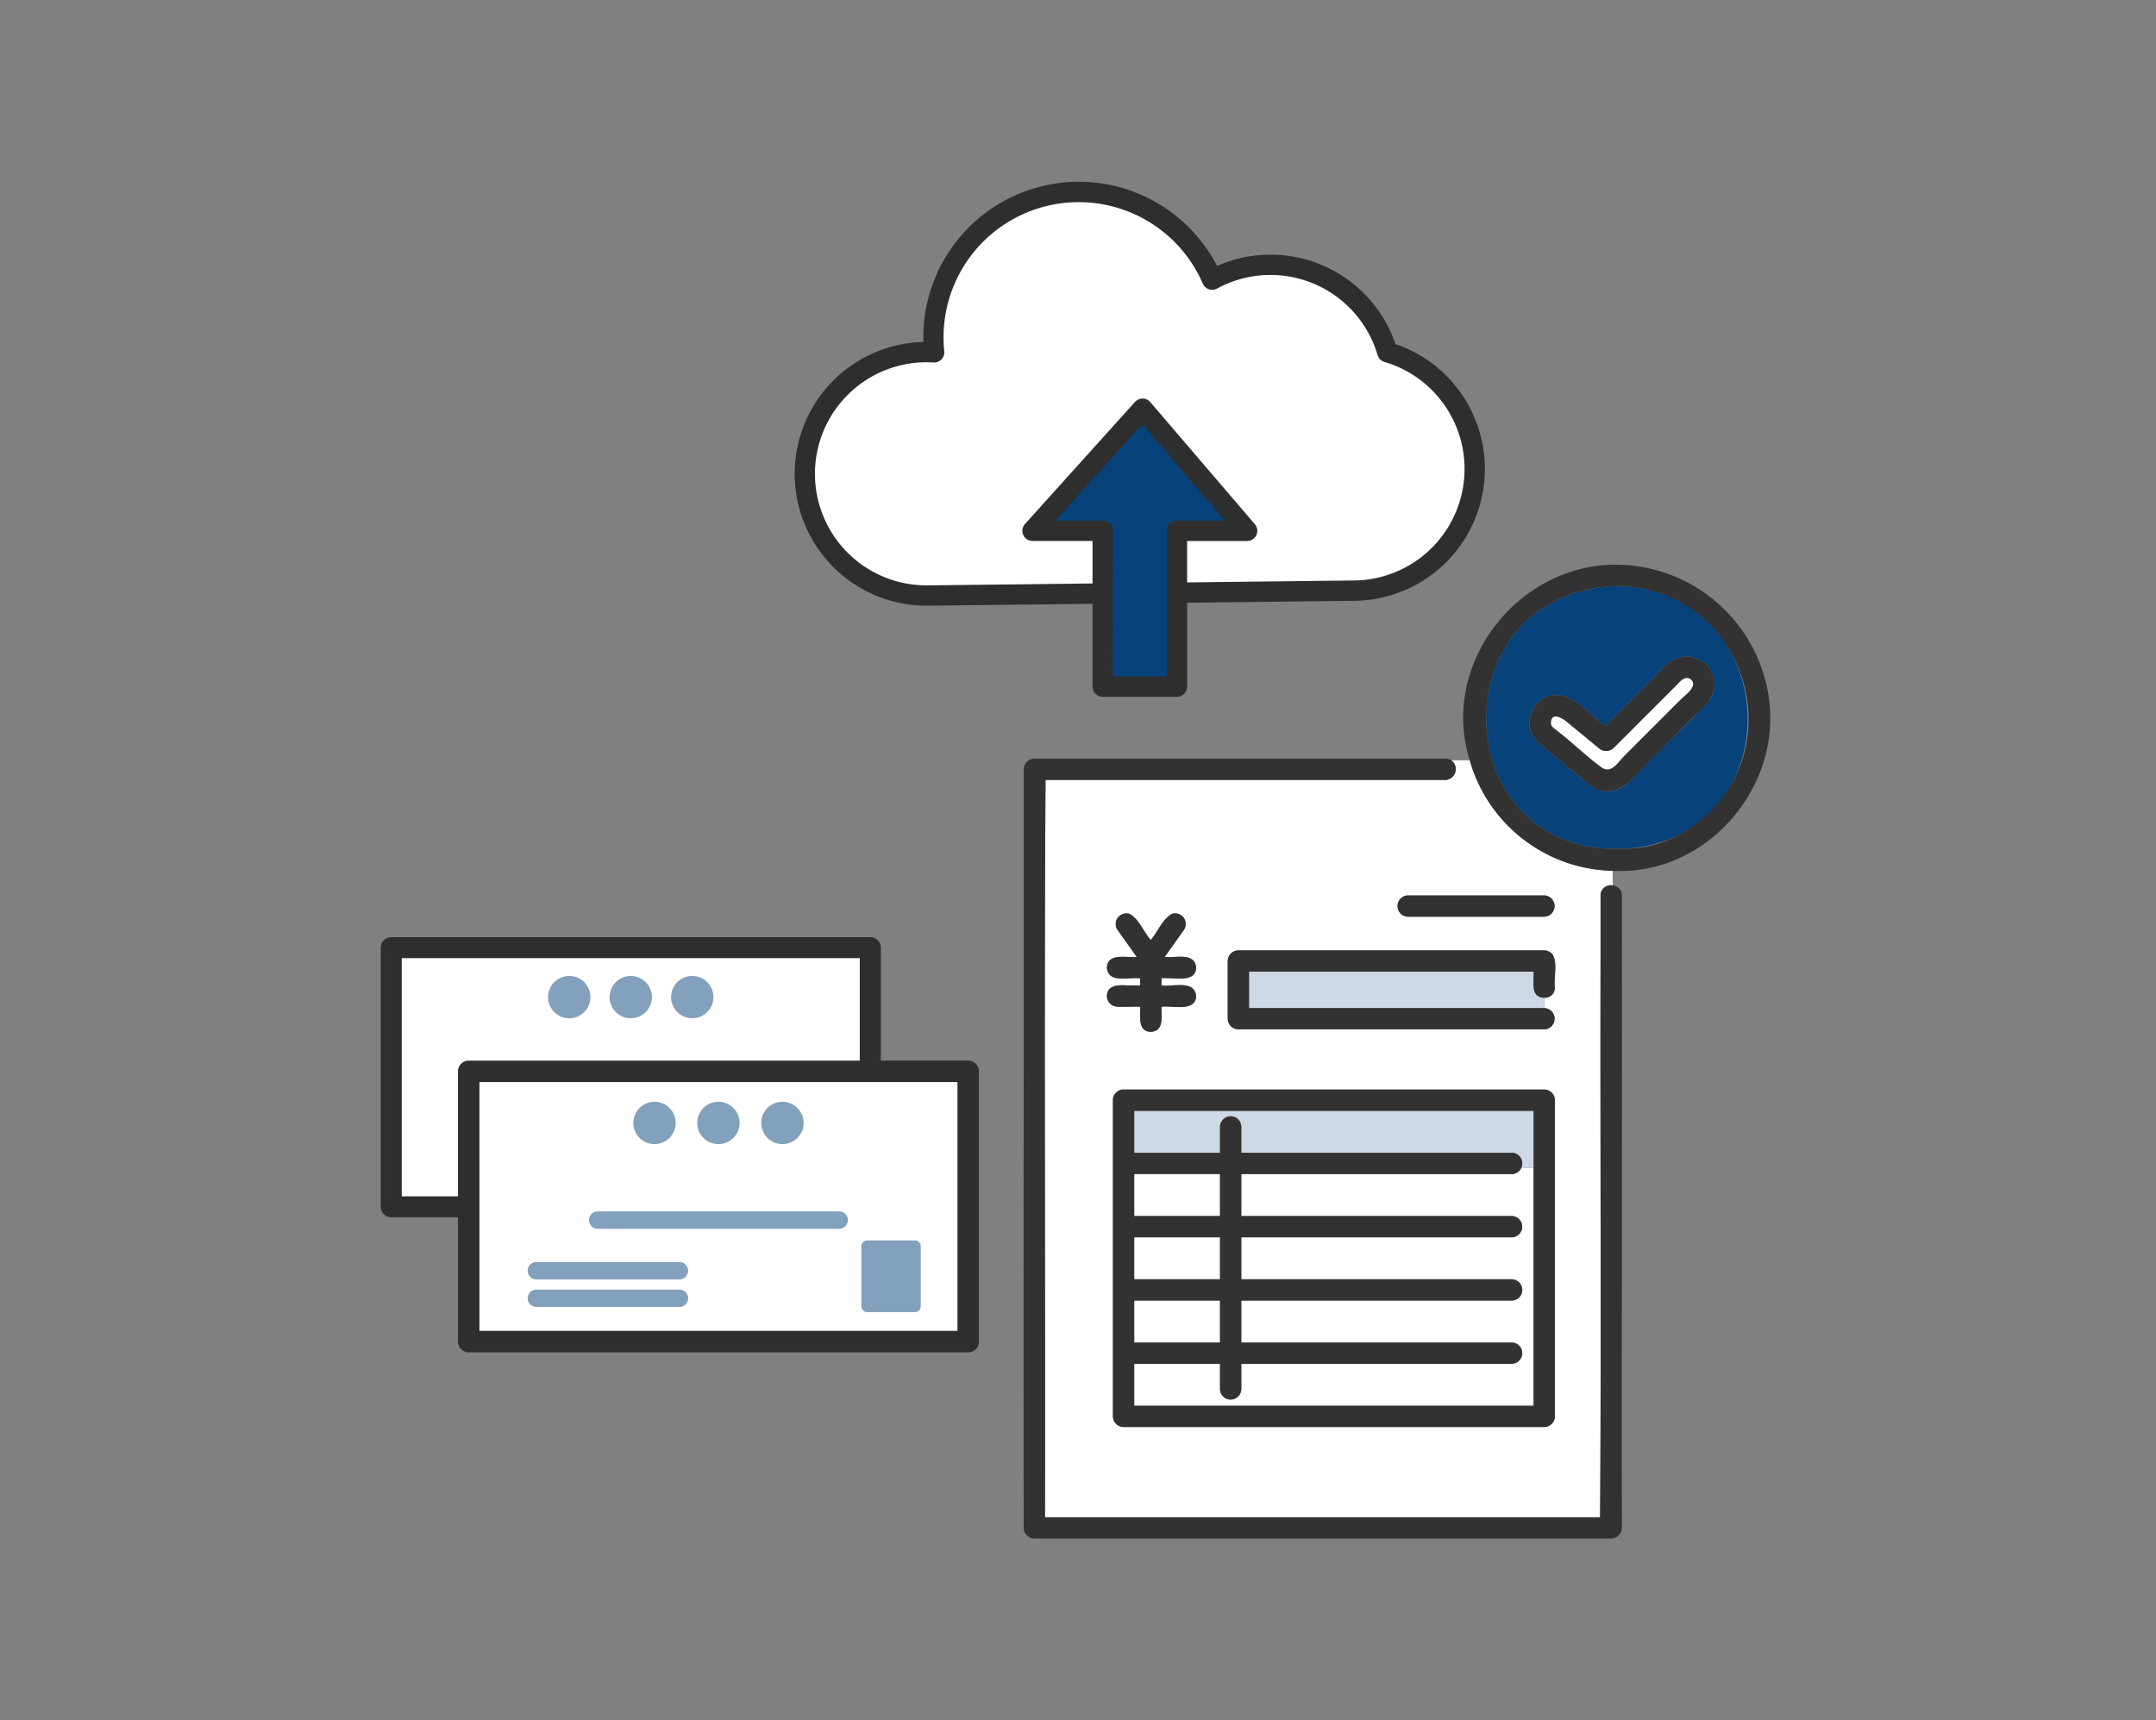 <svg xmlns="http://www.w3.org/2000/svg" xmlns:xlink="http://www.w3.org/1999/xlink" width="218" height="174" viewBox="0 0 218 174">
  <rect x="0" y="0" width="218" height="174" fill="#808080" stroke="none"/>
  <defs>
    <clipPath id="clip-path">
      <rect id="Rectangle_27027" data-name="Rectangle 27027" width="218" height="174" fill="none"/>
    </clipPath>
  </defs>
  <g id="Group_56493" data-name="Group 56493" transform="translate(-0.105 30.527)">
    <g id="Component_153_64" data-name="Component 153 – 64" transform="translate(0.105 -30.527)">
      <rect id="Rectangle_26010" data-name="Rectangle 26010" width="218" height="174" fill="none"/>
      <g id="Group_57021" data-name="Group 57021">
        <g id="Group_57020" data-name="Group 57020">
          <g id="Group_57019" data-name="Group 57019" clip-path="url(#clip-path)">
            <path id="Path_22945" data-name="Path 22945" d="M158.686,87.353A15.4,15.4,0,0,1,148.611,76.9h-1.862a1.1,1.1,0,0,1-.586,1.985H105.717c-.152,24.856-.005,49.714-.055,74.573H161.79c.129-18.838,0-37.678.047-56.517V90.574a1.029,1.029,0,0,1,1.228-1.019v-1.48a16.077,16.077,0,0,1-4.379-.722M142.35,90.567h13.795a1.077,1.077,0,0,1,0,2.153H142.35a1.077,1.077,0,0,1,0-2.153m-30.429,10.18c.109-1.644,2.275-.929,3.368-1.076v-.724c-1.114-.149-3.222.573-3.368-1.076.084-1.535,2-.981,3.024-1.077L112.959,94a1.057,1.057,0,0,1-.107-.829,1.085,1.085,0,0,1,1.323-.752c.94.445,1.476,1.863,2.177,2.654.725-.823,1.2-2.153,2.178-2.654A1.076,1.076,0,0,1,119.745,94q-.992,1.4-1.985,2.795c1.079.119,3.049-.514,3.182,1.077-.062,1.638-2.407.933-3.5,1.076v.724c1.135.162,3.354-.6,3.5,1.076-.062,1.638-2.407.933-3.5,1.077-.032.969.3,2.449-1.075,2.538-1.37-.043-1.047-1.6-1.078-2.538-1.114-.149-3.222.573-3.368-1.077m45.3,14.494v28.016a1.091,1.091,0,0,1-1.076,1.076H113.607a1.091,1.091,0,0,1-1.076-1.076V111.273a.99.99,0,0,1,.293-.733.592.592,0,0,1,.056-.056.991.991,0,0,1,.727-.287h42.538a1.091,1.091,0,0,1,1.076,1.076Zm0-15.365a1.017,1.017,0,0,1-1.076,1.04v1.042a1.077,1.077,0,0,1,0,2.153h-30.93a1.092,1.092,0,0,1-1.076-1.077V97.2a1.092,1.092,0,0,1,1.076-1.077h30.93c1.726.129.89,2.594,1.076,3.754" fill="#fff"/>
            <rect id="Rectangle_27020" data-name="Rectangle 27020" width="8.675" height="4.244" transform="translate(114.684 131.539)" fill="#fff"/>
            <rect id="Rectangle_27021" data-name="Rectangle 27021" width="8.675" height="4.244" transform="translate(114.684 118.746)" fill="#fff"/>
            <rect id="Rectangle_27022" data-name="Rectangle 27022" width="8.675" height="4.244" transform="translate(114.684 125.143)" fill="#fff"/>
            <path id="Path_22946" data-name="Path 22946" d="M141.755,142.18h13.313V118.136h-1.25a.974.974,0,0,1-.944.61H125.512v4.244h27.362a1.077,1.077,0,0,1,0,2.152H125.512v4.244h27.362a1.077,1.077,0,0,1,0,2.153H125.512v4.244h27.362a1.077,1.077,0,0,1,0,2.153H125.512v2.573a1.077,1.077,0,0,1-2.153,0v-2.573h-8.674v4.244Z" fill="#fff"/>
            <path id="Path_22947" data-name="Path 22947" d="M163.99,90.685a1.013,1.013,0,0,0-.924-1.13v0a1.029,1.029,0,0,0-1.229,1.018v6.368c-.043,18.84.082,37.679-.047,56.517H105.663c.05-24.858-.1-49.717.054-74.573h40.446a1.1,1.1,0,0,0,.586-1.984h0a1.043,1.043,0,0,0-.586-.169H104.587a1.092,1.092,0,0,0-1.077,1.077c.026,25.528-.039,51.068,0,76.594a1.105,1.105,0,0,0,1.077,1.208h58.326a1.092,1.092,0,0,0,1.077-1.076c-.025-21.282.035-42.573,0-63.85" fill="#323232"/>
            <path id="Path_22948" data-name="Path 22948" d="M113.849,99.67c-.821-.06-1.919,0-1.928,1.077A1.1,1.1,0,0,0,113,101.823h2.292c.03.937-.291,2.5,1.077,2.539,1.379-.09,1.043-1.569,1.076-2.539,1.091-.143,3.438.562,3.5-1.076-.147-1.679-2.364-.914-3.5-1.077v-.723c1.091-.144,3.438.562,3.5-1.077-.135-1.591-2.1-.956-3.182-1.076L119.746,94a1.077,1.077,0,0,0-1.215-1.582c-.982.5-1.454,1.832-2.178,2.655-.7-.792-1.237-2.209-2.177-2.655a1.087,1.087,0,0,0-1.324.752,1.064,1.064,0,0,0,.108.83l1.986,2.795c-1.026.1-2.942-.459-3.025,1.076.147,1.65,2.253.927,3.369,1.077v.723Z" fill="#323232"/>
            <path id="Path_22949" data-name="Path 22949" d="M155.069,99.876v-1.6H126.292v3.683h29.853v-1.042a1.018,1.018,0,0,1-1.076-1.04" fill="#cdd9e4"/>
            <path id="Path_22950" data-name="Path 22950" d="M129.05,101.958h-2.758V98.275h28.776c.052.992-.354,2.635,1.077,2.641a1.017,1.017,0,0,0,1.076-1.04c-.177-1.153.633-3.643-1.076-3.754h-30.93a1.092,1.092,0,0,0-1.076,1.077v5.835a1.092,1.092,0,0,0,1.076,1.077h30.93a1.077,1.077,0,0,0,0-2.153Z" fill="#323232"/>
            <path id="Path_22951" data-name="Path 22951" d="M156.145,90.566H142.351a1.077,1.077,0,0,0,0,2.153h13.794a1.077,1.077,0,0,0,0-2.153" fill="#323232"/>
            <path id="Path_22952" data-name="Path 22952" d="M155.069,112.349H114.685v4.244h8.674v-2.648a1.077,1.077,0,0,1,2.153,0v2.648h27.363a1.068,1.068,0,0,1,.943,1.543h1.251Z" fill="#cdd9e4"/>
            <path id="Path_22953" data-name="Path 22953" d="M113.608,144.333h42.537a1.092,1.092,0,0,0,1.076-1.077V111.272a1.091,1.091,0,0,0-1.076-1.076H113.608a.992.992,0,0,0-.728.288.74.74,0,0,0-.057.055.993.993,0,0,0-.292.733v31.984a1.092,1.092,0,0,0,1.077,1.077m1.076-25.587h8.675v4.244h-8.675Zm0,6.4h8.675v4.244h-8.675Zm0,7.318v-.921h8.675v4.244h-8.675Zm0,5.476h8.675v2.573a1.077,1.077,0,0,0,2.153,0v-2.573h27.363a1.077,1.077,0,0,0,0-2.153H125.512v-4.244h27.363a1.077,1.077,0,0,0,0-2.153H125.512v-4.244h27.363a1.077,1.077,0,0,0,0-2.153H125.512v-4.243h27.363a1.077,1.077,0,0,0,0-2.153H125.512v-2.648a1.077,1.077,0,0,0-2.153,0v2.648h-8.675v-4.244h40.384V142.18H114.684Z" fill="#323232"/>
            <path id="Path_22954" data-name="Path 22954" d="M163.481,59.268c-18.226.657-17.253,27.474.812,26.57,17.03-1.051,16.3-26.183-.812-26.57m9.459,11.415c-1.994,2.339-4.385,4.384-6.511,6.627-.89.89-1.858,2.281-3.124,2.63-1.283.354-2.3-.314-3.24-1.09l-3.443-2.836c-.994-.819-1.992-1.513-1.966-2.931a2.9,2.9,0,0,1,1.818-2.652c2.429-.751,4.077,1.794,5.851,3.009l4.816-4.817c1.393-1.606,3-3.1,5.106-1.617a1.126,1.126,0,0,1,.285.214,1.026,1.026,0,0,1,.286.354,2.862,2.862,0,0,1,.122,3.109" fill="#07427a"/>
            <path id="Path_22955" data-name="Path 22955" d="M178.823,70.365a15.666,15.666,0,0,0-15.342-13.25c-10.068-.075-17.924,10.131-14.869,19.786h0a15.388,15.388,0,0,0,14.453,11.174v0c9.464.514,17.217-8.443,15.758-17.71m-8.18,13.545a11.512,11.512,0,0,1-6.35,1.929c-18.071.9-19.031-25.921-.812-26.57,13.348.2,18.327,17.336,7.162,24.641" fill="#323232"/>
            <path id="Path_22956" data-name="Path 22956" d="M169.419,69.39l-6.26,6.26a1.1,1.1,0,0,1-1.522,0q-1.618-1.333-3.236-2.665c-.458-.376-1.541-1.006-1.592.1-.02.43.341.589.646.841,1.545,1.2,2.958,2.611,4.546,3.742.937.627,1.665-.639,2.266-1.24l5.647-5.647c.423-.423,1.776-1.322,1.1-2.038-.644-.527-1.17.228-1.59.648" fill="#fff"/>
            <path id="Path_22957" data-name="Path 22957" d="M172.532,67.22a1.09,1.09,0,0,0-.286-.214c-2.111-1.478-3.711.011-5.1,1.617l-4.817,4.816c-1.774-1.215-3.421-3.759-5.85-3.009a2.9,2.9,0,0,0-1.818,2.653c-.026,1.418.971,2.112,1.965,2.931q1.722,1.417,3.443,2.836c2.747,2.435,4.4.71,6.365-1.54l5.007-5.008c1.494-1.223,2.63-2.883,1.382-4.728a1.037,1.037,0,0,0-.286-.354m-2.618,3.56-5.647,5.647c-.6.6-1.329,1.866-2.266,1.239-1.588-1.131-3-2.544-4.546-3.741-.306-.252-.666-.411-.646-.842.051-1.105,1.134-.474,1.592-.1q1.62,1.331,3.236,2.665a1.1,1.1,0,0,0,1.522,0l6.26-6.259c.42-.421.946-1.176,1.59-.648.681.716-.672,1.615-1.1,2.038" fill="#323232"/>
            <path id="Path_22958" data-name="Path 22958" d="M136.806,59.738a12.312,12.312,0,0,0,3.478-24.122,12.312,12.312,0,0,0-17.708-7.331,14.7,14.7,0,0,0-28.11,7.352c-.255-.015-.512-.026-.77-.026a12.312,12.312,0,0,0,0,24.624Z" fill="#fff"/>
            <path id="Path_22959" data-name="Path 22959" d="M126.1,53.685l-10.571-12.35L104.4,53.685H111.5V69.447h7.51V53.685Z" fill="#07427a"/>
            <path id="Path_22960" data-name="Path 22960" d="M119,70.179H111.5a.732.732,0,0,1-.732-.732V54.417H104.4a.733.733,0,0,1-.545-1.223l11.127-12.35a.733.733,0,0,1,1.1.014l10.571,12.35a.732.732,0,0,1-.557,1.209h-6.361v15.03a.733.733,0,0,1-.733.732m-6.777-1.465h6.045V53.685a.733.733,0,0,1,.732-.733h5.5l-8.994-10.507-9.466,10.507H111.5a.733.733,0,0,1,.733.733Z" fill="#2e2e2e"/>
            <path id="Path_22961" data-name="Path 22961" d="M119,70.476H111.5a1.03,1.03,0,0,1-1.028-1.029V54.714H104.4A1.029,1.029,0,0,1,103.638,53l11.127-12.35a1.089,1.089,0,0,1,.782-.34,1.036,1.036,0,0,1,.762.359L126.88,53.018a1.028,1.028,0,0,1-.781,1.7h-6.066V69.447A1.03,1.03,0,0,1,119,70.476M115.521,40.9a.448.448,0,0,0-.318.145L104.077,53.392a.438.438,0,0,0,.325.731h6.361a.3.3,0,0,1,.295.295V69.447a.438.438,0,0,0,.437.438H119a.439.439,0,0,0,.438-.438V54.418a.3.3,0,0,1,.295-.295H126.1a.437.437,0,0,0,.333-.721L115.86,41.05a.439.439,0,0,0-.328-.152Zm2.752,28.112h-6.045a.3.3,0,0,1-.3-.3V53.685a.438.438,0,0,0-.437-.438h-5.447a.294.294,0,0,1-.219-.492l9.466-10.506a.358.358,0,0,1,.222-.1.3.3,0,0,1,.221.1l8.994,10.507a.294.294,0,0,1-.224.486H119a.438.438,0,0,0-.437.438V68.714a.3.3,0,0,1-.295.3m-5.75-.591h5.454V53.685A1.029,1.029,0,0,1,119,52.657h4.861l-8.358-9.764-8.8,9.764H111.5a1.029,1.029,0,0,1,1.028,1.028Z" fill="#2e2e2e"/>
            <path id="Path_22962" data-name="Path 22962" d="M93.7,60.967a13.045,13.045,0,0,1-.031-26.089c-.013-.255-.019-.511-.019-.765a15.43,15.43,0,0,1,29.268-6.826,13.05,13.05,0,0,1,17.947,7.743,13.045,13.045,0,0,1-4.063,25.44l-17.26.2h-.008a.733.733,0,0,1-.008-1.466l17.268-.2a11.58,11.58,0,0,0,3.28-22.687.734.734,0,0,1-.5-.5,11.583,11.583,0,0,0-16.654-6.895.726.726,0,0,1-.589.05.734.734,0,0,1-.435-.4A13.964,13.964,0,0,0,95.12,34.113a14.3,14.3,0,0,0,.074,1.448.731.731,0,0,1-.773.807c-.24-.014-.481-.025-.725-.025a11.58,11.58,0,0,0,0,23.159l17.376-.2h.009a.733.733,0,0,1,.008,1.466Z" fill="#2e2e2e"/>
            <path id="Path_22963" data-name="Path 22963" d="M93.705,61.262h0a13.34,13.34,0,0,1-.338-26.676c0-.157-.007-.315-.007-.473a15.725,15.725,0,0,1,29.7-7.213A13.345,13.345,0,0,1,141.1,34.8a13.34,13.34,0,0,1-4.3,25.968l-17.257.2a1.028,1.028,0,1,1-.023-2.056l17.268-.2a11.283,11.283,0,0,0,3.2-22.107,1.024,1.024,0,0,1-.7-.7,11.287,11.287,0,0,0-16.229-6.719,1.028,1.028,0,0,1-1.437-.493,13.669,13.669,0,0,0-26.217,5.42,14.1,14.1,0,0,0,.072,1.418,1.025,1.025,0,0,1-.279.817,1.061,1.061,0,0,1-.8.315c-.239-.015-.474-.024-.712-.024a11.284,11.284,0,0,0,0,22.568l17.373-.2a1.034,1.034,0,0,1,1.04,1.016,1.029,1.029,0,0,1-1.016,1.04Zm15.378-42.283A15.151,15.151,0,0,0,93.949,34.113q0,.375.018.749l.016.311h-.31a12.75,12.75,0,0,0,.03,25.5l17.382-.2a.439.439,0,0,0,.433-.442.438.438,0,0,0-.437-.432L93.7,59.8a11.875,11.875,0,1,1,0-23.749c.25,0,.5.01.744.025a.388.388,0,0,0,.342-.133.439.439,0,0,0,.119-.347,14.483,14.483,0,0,1-.076-1.48,14.26,14.26,0,0,1,27.35-5.656.439.439,0,0,0,.611.211,11.876,11.876,0,0,1,17.079,7.071.432.432,0,0,0,.3.3A11.875,11.875,0,0,1,136.8,59.3l-17.264.2a.438.438,0,0,0,0,.875l17.265-.2a12.749,12.749,0,0,0,3.975-24.864l-.142-.046-.047-.142a12.754,12.754,0,0,0-17.541-7.568l-.262.122-.128-.259a15.043,15.043,0,0,0-13.574-8.438" fill="#2e2e2e"/>
            <rect id="Rectangle_27023" data-name="Rectangle 27023" width="48.434" height="26.214" transform="translate(39.561 95.845)" fill="#fff"/>
            <path id="Path_22964" data-name="Path 22964" d="M59.7,100.851a2.141,2.141,0,1,1-2.141-2.141,2.141,2.141,0,0,1,2.141,2.141" fill="#83a0bc"/>
            <path id="Path_22965" data-name="Path 22965" d="M65.918,100.851a2.14,2.14,0,1,1-2.141-2.141,2.141,2.141,0,0,1,2.141,2.141" fill="#83a0bc"/>
            <path id="Path_22966" data-name="Path 22966" d="M72.138,100.851A2.14,2.14,0,1,1,70,98.71a2.141,2.141,0,0,1,2.141,2.141" fill="#83a0bc"/>
            <rect id="Rectangle_27024" data-name="Rectangle 27024" width="4.631" height="5.832" transform="translate(78.2 112.807)" fill="#83a0bc"/>
            <path id="Path_22967" data-name="Path 22967" d="M82.831,119.2H78.2a.561.561,0,0,1-.561-.56v-5.832a.561.561,0,0,1,.561-.561h4.631a.561.561,0,0,1,.561.561v5.832a.561.561,0,0,1-.561.56m-4.07-1.121H82.27v-4.71H78.761Z" fill="#2e2e2e"/>
            <path id="Path_22968" data-name="Path 22968" d="M88,122.62H39.561a.561.561,0,0,1-.561-.561V95.845a.561.561,0,0,1,.561-.561H88a.561.561,0,0,1,.561.561v26.214a.561.561,0,0,1-.561.561M40.122,121.5H87.434V96.406H40.122Z" fill="#2e2e2e"/>
            <path id="Path_22969" data-name="Path 22969" d="M88,122.62H39.561a.561.561,0,0,1-.561-.561V95.845a.561.561,0,0,1,.561-.561H88a.561.561,0,0,1,.561.561v26.214A.561.561,0,0,1,88,122.62ZM40.122,121.5H87.434V96.406H40.122Z" fill="none" stroke="#2e2e2e" stroke-miterlimit="10" stroke-width="1"/>
            <rect id="Rectangle_27025" data-name="Rectangle 27025" width="50.507" height="27.336" transform="translate(47.392 108.356)" fill="#fff"/>
            <path id="Path_22970" data-name="Path 22970" d="M64.038,113.576a2.14,2.14,0,1,1,2.141,2.141,2.141,2.141,0,0,1-2.141-2.141" fill="#83a0bc"/>
            <path id="Path_22971" data-name="Path 22971" d="M70.5,113.576a2.141,2.141,0,1,1,2.141,2.141,2.141,2.141,0,0,1-2.141-2.141" fill="#83a0bc"/>
            <path id="Path_22972" data-name="Path 22972" d="M76.973,113.576a2.14,2.14,0,1,1,2.141,2.141,2.141,2.141,0,0,1-2.141-2.141" fill="#83a0bc"/>
            <rect id="Rectangle_27026" data-name="Rectangle 27026" width="4.829" height="6.082" transform="translate(87.685 126.043)" fill="#83a0bc"/>
            <path id="Path_22973" data-name="Path 22973" d="M84.853,122.521H60.438a.88.88,0,1,0,0,1.76H84.853a.88.88,0,1,0,0-1.76" fill="#83a0bc"/>
            <path id="Path_22974" data-name="Path 22974" d="M68.7,127.643H54.235a.88.88,0,1,0,0,1.76H68.7a.88.88,0,0,0,0-1.76" fill="#83a0bc"/>
            <path id="Path_22975" data-name="Path 22975" d="M68.7,130.428H54.235a.88.88,0,0,0,0,1.76H68.7a.88.88,0,0,0,0-1.76" fill="#83a0bc"/>
            <path id="Path_22976" data-name="Path 22976" d="M92.514,132.71H87.685a.584.584,0,0,1-.584-.585v-6.082a.584.584,0,0,1,.584-.585h4.829a.584.584,0,0,1,.585.585v6.082a.584.584,0,0,1-.585.585m-4.244-1.17h3.659v-4.912H88.27Z" fill="#83a0bc"/>
            <path id="Path_22977" data-name="Path 22977" d="M97.9,136.277H47.393a.584.584,0,0,1-.585-.585V108.356a.584.584,0,0,1,.585-.585H97.9a.585.585,0,0,1,.585.585v27.336a.585.585,0,0,1-.585.585m-49.922-1.17H97.314V108.941H47.977Z" fill="#2e2e2e"/>
            <path id="Path_22978" data-name="Path 22978" d="M97.9,136.277H47.393a.584.584,0,0,1-.585-.585V108.356a.584.584,0,0,1,.585-.585H97.9a.585.585,0,0,1,.585.585v27.336A.585.585,0,0,1,97.9,136.277Zm-49.922-1.17H97.314V108.941H47.977Z" fill="none" stroke="#2e2e2e" stroke-linecap="round" stroke-linejoin="round" stroke-width="1"/>
          </g>
        </g>
      </g>
    </g>
  </g>
</svg>
